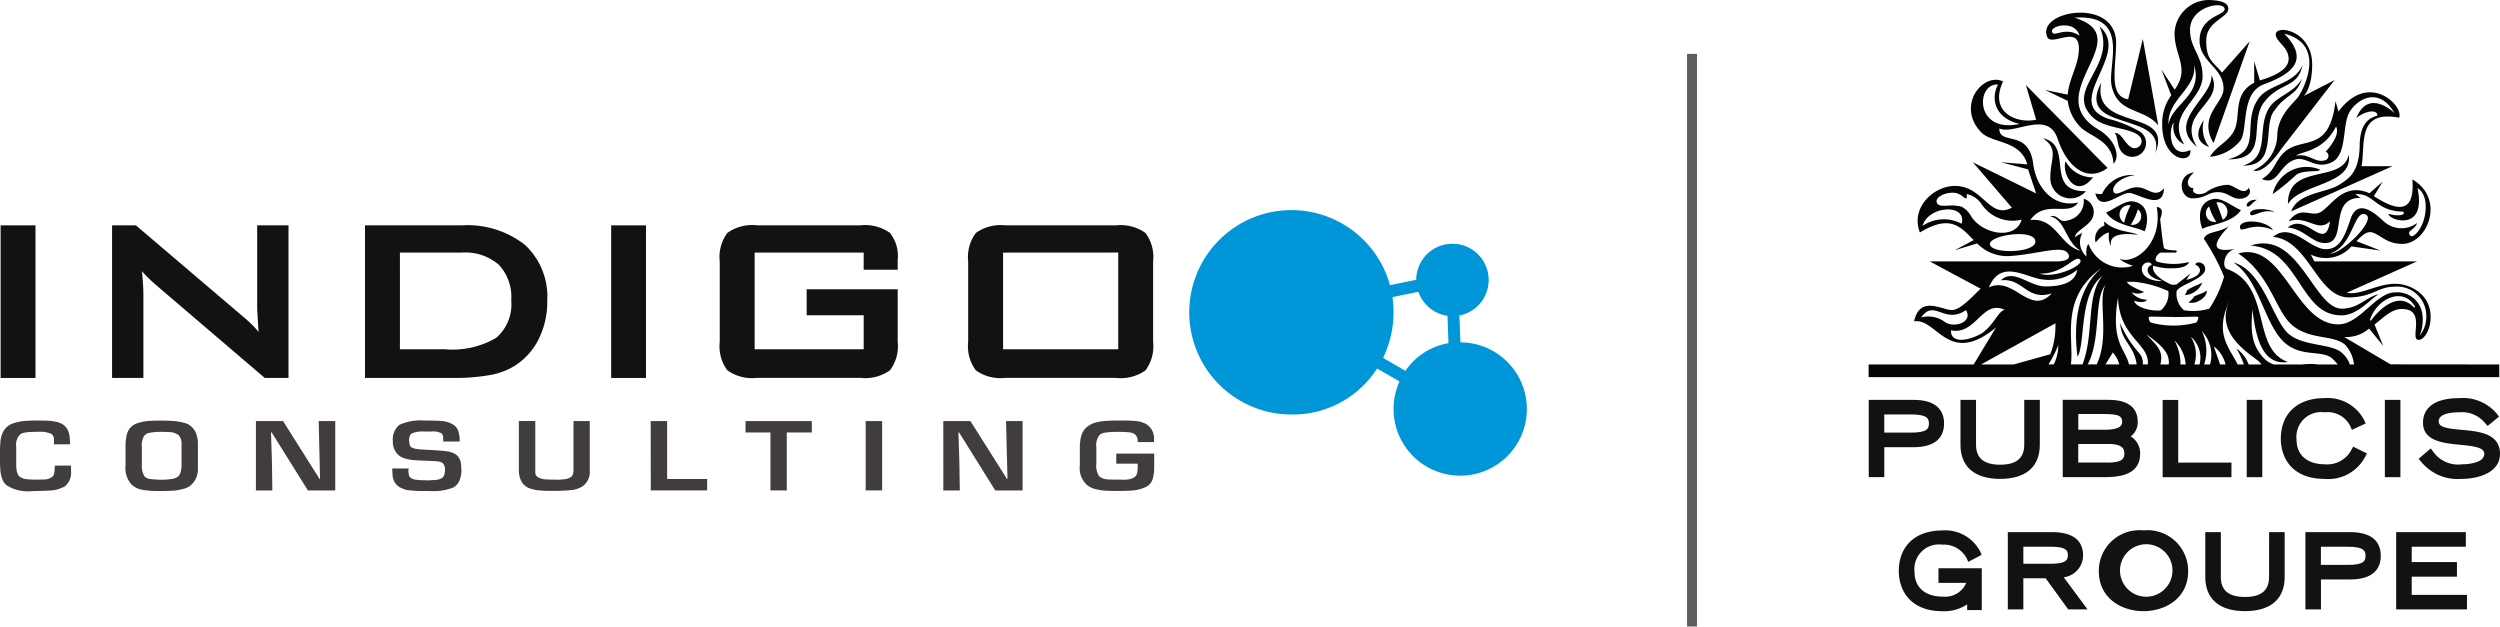 <svg xmlns="http://www.w3.org/2000/svg" width="251.951" height="63.143" viewBox="0 0 251.951 63.143"><g id="Group_1" data-name="Group 1" transform="translate(-120.817 -104.258)"><g id="Group_7" fill="#121212" data-name="Group 7" transform="translate(120.878 126.939)"><path id="Rectangle_1" d="M0 0h3.516v15.38H0z" data-name="Rectangle 1" transform="translate(0 .03)"/><path id="Path_31" d="M136.671 151.513v-15.38h2.4l10.645 9.064q.556.455.96.853a8.8 8.8 0 0 1 .758.822c-.056-.861-.093-1.475-.114-1.835s-.025-.631-.025-.826v-8.083h3.158v15.38h-2.4l-11.114-9.5q-.4-.365-.695-.657a7.787 7.787 0 0 1-.562-.6c.046.476.081.923.108 1.345s.038.788.038 1.1v8.312Z" data-name="Path 31" transform="translate(-125.437 -136.103)"/><path id="Path_32" d="M175.968 148.617h4.547a8.749 8.749 0 0 0 5.157-1.152 4.481 4.481 0 0 0 1.515-3.8 4.741 4.741 0 0 0-1.263-3.578 5.157 5.157 0 0 0-3.722-1.215h-6.235Zm-3.519 2.89v-15.38h9.725a9.361 9.361 0 0 1 6.406 1.978 7.106 7.106 0 0 1 2.237 5.616 8.442 8.442 0 0 1-.869 3.882 6.715 6.715 0 0 1-2.465 2.713 7.041 7.041 0 0 1-2.453.9 20.106 20.106 0 0 1-3.756.287Z" data-name="Path 32" transform="translate(-135.725 -136.097)"/><path id="Rectangle_2" d="M0 0h3.509v15.38H0z" data-name="Rectangle 2" transform="translate(61.533 .03)"/><path id="Path_33" d="M237.125 138.866h-10.988v9.748h10.988v-3.432h-5.747v-2.619h9.174v5.3a4.014 4.014 0 0 1-.783 2.87 4.287 4.287 0 0 1-2.981.758h-10.425a4.276 4.276 0 0 1-2.977-.758 4.042 4.042 0 0 1-.769-2.87v-8.113a4.051 4.051 0 0 1 .769-2.864 4.276 4.276 0 0 1 2.977-.768h10.426a4.361 4.361 0 0 1 2.974.758 3.724 3.724 0 0 1 .788 2.733v.986h-3.429Z" data-name="Path 33" transform="translate(-150.143 -136.093)"/><path id="Path_34" d="M257.763 139.753a4.055 4.055 0 0 1 .773-2.862 4.285 4.285 0 0 1 2.973-.767h11.137a4.316 4.316 0 0 1 2.984.767 4.043 4.043 0 0 1 .77 2.862v8.118a4.041 4.041 0 0 1-.77 2.868 4.317 4.317 0 0 1-2.984.758h-11.137a4.285 4.285 0 0 1-2.973-.758 4.056 4.056 0 0 1-.773-2.868Zm3.517 8.86h11.606v-9.746H261.28Z" data-name="Path 34" transform="translate(-160.25 -136.094)"/></g><g id="Group_8" fill="#413d3c" data-name="Group 8" transform="translate(120.817 146.62)"><path id="Path_35" d="M126.257 166.146v-.437a.722.722 0 0 0-.253-.614 2.877 2.877 0 0 0-1.425-.208h-.252a5.666 5.666 0 0 0-.982.068 1.055 1.055 0 0 0-.531.222 1.44 1.44 0 0 0-.363 1.163v1.832q0 1.046.426 1.283a1.5 1.5 0 0 0 .6.2 7.829 7.829 0 0 0 .95.041c.489 0 .808-.008.982-.015a1.458 1.458 0 0 0 .657-.253.436.436 0 0 0 .156-.2.984.984 0 0 0 .075-.253 2.18 2.18 0 0 0 .023-.327c.013-.126.023-.253.028-.364h1.629v.608a1.74 1.74 0 0 1-.643 1.5 3.554 3.554 0 0 1-1.684.415c-.27.016-.6.028-.987.035s-.615.021-.68.021a4.01 4.01 0 0 1-2.471-.571 1.55 1.55 0 0 1-.479-.675 3.345 3.345 0 0 1-.181-.9c-.029-.325-.036-.781-.036-1.373s.006-1.051.036-1.352a3.044 3.044 0 0 1 .158-.844 2.034 2.034 0 0 1 .437-.7 1.84 1.84 0 0 1 .793-.451 5.108 5.108 0 0 1 1.033-.208 13.99 13.99 0 0 1 1.185-.047c.472 0 .865.008 1.171.02a5.961 5.961 0 0 1 .876.115 1.968 1.968 0 0 1 .7.3 1.377 1.377 0 0 1 .46.569 2.147 2.147 0 0 1 .17.658 5.777 5.777 0 0 1 .039.736Z" data-name="Path 35" transform="translate(-120.817 -163.724)"/><path id="Path_36" d="M142.218 164.888a6.036 6.036 0 0 0-1.23.095.8.8 0 0 0-.579.366 2.292 2.292 0 0 0-.216.93.784.784 0 0 1 .023.212v1.665a2.1 2.1 0 0 0 .239 1.178.884.884 0 0 0 .58.3 9.392 9.392 0 0 0 1.149.075 6.193 6.193 0 0 0 1.136-.091 1.149 1.149 0 0 0 .6-.286 1.173 1.173 0 0 0 .212-.441 2.325 2.325 0 0 0 .08-.619v-2.11a1.265 1.265 0 0 0-.292-.945 1.642 1.642 0 0 0-.884-.309c-.258-.008-.536-.02-.818-.02Zm-.029-1.137c.453 0 .863.016 1.252.046a5.259 5.259 0 0 1 1.107.2 1.575 1.575 0 0 1 .779.481 1.893 1.893 0 0 1 .343.536 3.031 3.031 0 0 1 .193 1.215v2.245a2.435 2.435 0 0 1-.148.978 2.126 2.126 0 0 1-.409.662 1.746 1.746 0 0 1-.84.5 5.216 5.216 0 0 1-1.107.2q-.584.032-1.389.033a10.014 10.014 0 0 1-1.652-.111 2.171 2.171 0 0 1-1.094-.494 2.436 2.436 0 0 1-.655-1.963v-1.914a4.872 4.872 0 0 1 .1-1.076 1.785 1.785 0 0 1 .391-.832 1.693 1.693 0 0 1 .8-.472 4.609 4.609 0 0 1 1.062-.2c.374-.019.792-.036 1.262-.036Z" data-name="Path 36" transform="translate(-125.917 -163.725)"/><path id="Path_37" d="M157.018 163.824h2.734l3.685 5.839h.042l-.137-5.839h1.669v6.988h-2.758l-3.646-5.841h-.072l.095 2.9.042 2.944h-1.659Z" data-name="Path 37" transform="translate(-131.225 -163.748)"/><path id="Path_38" d="M179.591 163.738c.758 0 1.306.016 1.636.038a2.635 2.635 0 0 1 1.2.361 1.22 1.22 0 0 1 .547.693 3.377 3.377 0 0 1 .126 1.023h-1.659v-.286a.669.669 0 0 0-.172-.538 1.773 1.773 0 0 0-1.027-.183h-.681a2.777 2.777 0 0 0-1.262.183.475.475 0 0 0-.217.253 1.059 1.059 0 0 0-.077.458 2.328 2.328 0 0 0 .081.505.392.392 0 0 0 .252.24 1.613 1.613 0 0 0 .418.115 5.453 5.453 0 0 0 .58.057c.219.013.435.026.631.036.683.036 1.247.082 1.69.126a2.6 2.6 0 0 1 1.01.3 1.133 1.133 0 0 1 .341.34 1.4 1.4 0 0 1 .182.409 3.18 3.18 0 0 1 .057.368c.008.1.023.281.031.523a2.526 2.526 0 0 1-.2 1.032 1.486 1.486 0 0 1-.583.682 5.493 5.493 0 0 1-2.469.364h-.626a11.348 11.348 0 0 1-1.408-.071 2.2 2.2 0 0 1-1.022-.368 1.4 1.4 0 0 1-.451-.494 1.659 1.659 0 0 1-.172-.569 7.951 7.951 0 0 1-.038-.768h1.652a.7.7 0 0 1-.031.191 2.328 2.328 0 0 0 .068.5.472.472 0 0 0 .2.27.977.977 0 0 0 .437.164 5.953 5.953 0 0 0 .779.06 1.956 1.956 0 0 1 .353.021c.42-.02.732-.033.94-.052a1.589 1.589 0 0 0 .532-.139c.252-.126.378-.417.378-.87a.9.9 0 0 0-.234-.693.752.752 0 0 0-.225-.107 1.494 1.494 0 0 0-.273-.061c-.095-.009-.217-.016-.358-.027s-.295-.016-.473-.021c-.307-.012-.593-.021-.866-.035s-.527-.024-.769-.05a4.891 4.891 0 0 1-.73-.126 2.015 2.015 0 0 1-.592-.252 1.72 1.72 0 0 1-.729-1.526 1.894 1.894 0 0 1 .652-1.641 5.206 5.206 0 0 1 2.571-.435Z" data-name="Path 38" transform="translate(-136.775 -163.717)"/><path id="Path_39" d="M197.674 169.72a2.147 2.147 0 0 1 .295.014 7.137 7.137 0 0 0 .923-.061 1.233 1.233 0 0 0 .534-.2.49.49 0 0 0 .231-.292 1.933 1.933 0 0 0 .058-.535v-4.827h1.641v5a1.766 1.766 0 0 1-.757 1.6 2.737 2.737 0 0 1-1.219.368c-.505.052-1.126.071-1.847.071a13.486 13.486 0 0 1-1.358-.056 3.7 3.7 0 0 1-1.039-.266 1.56 1.56 0 0 1-.7-.7 2.423 2.423 0 0 1-.225-1.059v-4.963h1.656v5.086a.815.815 0 0 0 .068.379.624.624 0 0 0 .27.236 1.466 1.466 0 0 0 .561.168 9.051 9.051 0 0 0 .908.037Z" data-name="Path 39" transform="translate(-141.92 -163.747)"/><path id="Path_40" d="M212.862 163.824h1.656v5.835h4.034v1.149h-5.683Z" data-name="Path 40" transform="translate(-147.285 -163.748)"/><path id="Path_41" d="M228.788 170.812v-5.841h-2.511v-1.148h6.68v1.148h-2.526v5.841Z" data-name="Path 41" transform="translate(-151.142 -163.748)"/><path id="Rectangle_3" d="M0 0h1.658v6.989H0z" data-name="Rectangle 3" transform="translate(87.244 .075)"/><path id="Path_42" d="M254.253 163.824h2.735l3.688 5.839h.046l-.145-5.839h1.667v6.988h-2.756l-3.641-5.841h-.068l.092 2.9.048 2.944h-1.661Z" data-name="Path 42" transform="translate(-159.187 -163.748)"/><path id="Path_43" d="M281.053 168.441a3.944 3.944 0 0 1-.145 1.161 1.283 1.283 0 0 1-.6.792 3.847 3.847 0 0 1-1.641.415q-.445.035-1.332.035c-.477 0-.884-.011-1.218-.031a5.025 5.025 0 0 1-.992-.16 2.121 2.121 0 0 1-.8-.378 2.25 2.25 0 0 1-.767-1.982v-1.743a5.386 5.386 0 0 1 .08-.987 2.348 2.348 0 0 1 .244-.7 1.719 1.719 0 0 1 .422-.49 2.291 2.291 0 0 1 .816-.417 5.348 5.348 0 0 1 1.017-.172c.354-.021.758-.038 1.2-.038h.623a11.308 11.308 0 0 1 1.381.067 2.337 2.337 0 0 1 .971.332 1.692 1.692 0 0 1 .724 1.546v.226h-1.642a.925.925 0 0 0-.306-.8 1.38 1.38 0 0 0-.573-.187 12.04 12.04 0 0 0-1.059-.041 9.509 9.509 0 0 0-1.25.061 1.439 1.439 0 0 0-.631.216 1.642 1.642 0 0 0-.353 1.272v1.68a1.812 1.812 0 0 0 .331 1.293 1.734 1.734 0 0 0 .845.274c.217.007.536.015.961.015.26 0 .46 0 .586.014a3.772 3.772 0 0 0 .675-.065 1.4 1.4 0 0 0 .467-.213.669.669 0 0 0 .252-.428 3.552 3.552 0 0 0 .052-.717v-.2h-2.161v-1.01h3.824Z" data-name="Path 43" transform="translate(-164.733 -163.726)"/></g><path id="Path_44" fill="#0096d8" d="m312.138 142.211-2.609.538a10.586 10.586 0 0 1-.944 6.123l2.247 1.307a6.6 6.6 0 0 1 4.343-2.79l-.106-2.754a3.674 3.674 0 0 1-2.931-2.424Zm-2.859-.668 2.642-.539a3.651 3.651 0 1 1 4.352 3.6l.106 2.705a6.717 6.717 0 1 1-6.139 3.939l-2.263-1.307a10.054 10.054 0 0 1-8.449 4.637 10.3 10.3 0 1 1 9.751-13.029Z" data-name="Path 44" transform="translate(-48.378 -8.547)"/><path id="Line_1" fill="none" stroke="#5d5d5d" stroke-width="1" d="M0 0v57.714" data-name="Line 1" transform="translate(291.339 109.687)"/><g id="Group_12" data-name="Group 12" transform="translate(309.137 104.258)"><g id="Group_9" fill="#121212" data-name="Group 9" transform="translate(.009 40.109)"><path id="Path_45" d="M392.751 163.2c0-1.086-.535-2.381-3.091-2.381h-4.5v7.79h1.567v-3.018h2.937c2.551.002 3.087-1.299 3.087-2.391Zm-6.027-.91h2.712c1.651 0 1.787.435 1.787.92s-.136.911-1.787.911h-2.712Z" data-name="Path 45" transform="translate(-385.156 -160.631)"/><path id="Path_46" d="M406.132 165.344v-4.523h-1.569v4.523c0 1.353-.8 2.011-2.429 2.011s-2.43-.658-2.43-2.011v-4.523h-1.567v4.523c0 2.219 1.419 3.442 4 3.442s3.995-1.223 3.995-3.442Z" data-name="Path 46" transform="translate(-388.888 -160.631)"/><path id="Path_47" d="M420.4 166.263a2.02 2.02 0 0 0-.945-1.768 1.729 1.729 0 0 0 .7-1.475c0-2.205-2.334-2.205-3.1-2.205H412.6v7.79h3.977c1.238.004 3.823.004 3.823-2.342Zm-3.871-4.018c1.546 0 2.06.113 2.06.784 0 .219 0 .8-1.768.8h-2.652v-1.587Zm.6 4.889h-2.965v-1.87h3.063c1.582 0 1.582.679 1.582.968 0 .547-.288.907-1.677.907Z" data-name="Path 47" transform="translate(-393.046 -160.629)"/><path id="Path_48" d="M433.672 167.143h-5.366v-6.315h-1.572v7.79h6.934Z" data-name="Path 48" transform="translate(-397.112 -160.633)"/><path id="Rectangle_4" d="M0 0h1.567v7.79H0z" data-name="Rectangle 4" transform="translate(38.097 .19)"/><path id="Path_49" d="m451.963 166.464.167-.323-1.389-.678-.163.3a2.75 2.75 0 0 1-2.652 1.478c-1.809 0-2.888-.925-2.888-2.478a2.492 2.492 0 0 1 2.809-2.763 2.553 2.553 0 0 1 2.624 1.431l.144.334 1.389-.639-.14-.319a4.148 4.148 0 0 0-4.025-2.238c-2.705 0-4.387 1.565-4.387 4.085 0 1.961 1.155 4.056 4.4 4.056a4.194 4.194 0 0 0 4.111-2.246Z" data-name="Path 49" transform="translate(-401.919 -160.556)"/><path id="Rectangle_5" d="M0 0h1.567v7.79H0z" data-name="Rectangle 5" transform="translate(52.019 .19)"/><path id="Path_50" d="M467.279 163.764c-1.438-.126-2.311-.253-2.311-.854 0-.792 1.3-.911 2.07-.911a3.005 3.005 0 0 1 2.586 1.06l.276.313 1.146-.932-.194-.271a4.451 4.451 0 0 0-3.789-1.6c-3.2 0-3.675 1.553-3.675 2.478 0 1.863 2.074 2.064 3.74 2.224 1.469.141 2.433.283 2.433.911 0 1.027-2 1.057-2.226 1.057a3.079 3.079 0 0 1-2.939-1.3l-.227-.3-.95.811-.27.244.242.271a4.721 4.721 0 0 0 4.042 1.745c1.8 0 3.915-.662 3.915-2.526-.007-2.073-2.148-2.263-3.869-2.42Z" data-name="Path 50" transform="translate(-407.526 -160.555)"/><path id="Path_51" d="M393.412 184.567h2.8a2.3 2.3 0 0 1-2.36 1.389c-1.783 0-2.849-.926-2.849-2.479a2.472 2.472 0 0 1 2.771-2.761 2.611 2.611 0 0 1 2.489 1.389l.153.35 1.352-.712-.134-.3a3.965 3.965 0 0 0-3.831-2.158c-2.705 0-4.387 1.565-4.387 4.084 0 1.96 1.156 4.055 4.4 4.055a4.1 4.1 0 0 0 2.488-.692v.576h1.472V183.1h-4.362Z" data-name="Path 51" transform="translate(-386.382 -165.936)"/><path id="Path_52" d="M412.42 181.86c0-1.063-.546-2.331-3.14-2.331h-4.446v7.79h1.566v-3.136h2.249l2.273 3.136h1.947l-2.4-3.238a2.232 2.232 0 0 0 1.951-2.221Zm-6.02-.86h2.682c1.515 0 1.806.313 1.806.853 0 .559-.288.863-1.806.863H406.4Z" data-name="Path 52" transform="translate(-390.815 -166.011)"/><path id="Path_53" d="M422.212 179.275a4.092 4.092 0 0 0-4.483 3.657 4.276 4.276 0 0 0-.021.458c0 2.766 2.334 4.026 4.5 4.026s4.5-1.263 4.5-4.026a4.091 4.091 0 0 0-4.5-4.115Zm0 6.671a2.644 2.644 0 1 1 .358.013 2.729 2.729 0 0 1-.358-.012Z" data-name="Path 53" transform="translate(-394.516 -165.932)"/><path id="Path_54" d="M439.195 184.052c0 1.354-.794 2.012-2.43 2.012s-2.43-.658-2.43-2.012v-4.523h-1.567v4.523c0 2.219 1.42 3.441 4 3.441s4-1.223 4-3.441v-4.523h-1.567Z" data-name="Path 54" transform="translate(-398.847 -166.011)"/><path id="Path_55" d="M451.428 179.529h-4.5v7.79h1.567V184.3h2.937c2.555 0 3.092-1.3 3.092-2.391s-.541-2.38-3.096-2.38ZM448.491 181h2.709c1.651 0 1.787.436 1.787.921s-.136.911-1.787.911h-2.713Z" data-name="Path 55" transform="translate(-402.917 -166.011)"/><path id="Path_56" d="M461.336 184.017h4.558v-1.47h-4.558V181h5.454v-1.47h-7.021v7.79h7.137v-1.47h-5.57Z" data-name="Path 56" transform="translate(-406.611 -166.011)"/></g><g id="Group_11" data-name="Group 11"><g id="Group_10" fill="#030504" data-name="Group 10"><path id="Path_57" d="m437.743 144.223-4.673-2.758a3.528 3.528 0 0 0 2.511-.844l1.419 1.735-.869-2.147c.945-.742 1.716-1.539 2.684-1.561 2.633-.065.789 3.1 1.752 3.108 1.076.009 2.243-3.522-.338-5.072-2.671-1.617-5.005.717-6.9.321l7.085-3.157H430.07l-.368-.694a3.422 3.422 0 0 0 4.1-.818l2.946.425-2.434-.953c.582-.608 1.073-1.081 1.688-.846.873.333 1.389 1.1 2.9 1.119 2.563.029 4.42-4.525 1.041-6.5.252 3.247-1.256 3.41-3.879 1.685l.9-1.469-1.344 1.183c-2.526-1.121-3.75 1.107-4.812 1.831s-2.033-.724-3.324.993c1.923-.632 2.9 1.2 4.167 0-.524 3.258-2.4-.993-4.26.631 1.615.126 2.46 1.567 3.746 1.567 2.372 0 .253-4.563 3.6-4.563l-.555-.356c1.9-.178 1.989 1.715 4.844 1.749.3.43-.745.464-1.478.214-.12.608 3.874 1.966 2.913-2.573 1.263.682.984 3.536-.193 4.621-.229.209-.442.315-.583.095-.322-.486.505-.477.737-1.213a2.64 2.64 0 0 1-3.458-.252c-1.038-.967-2.6-2.147-3.264-.109s-1.223 2.982-2.449 3c-1.688.028-3.48-2.8-5.352-1.239 3.581.332 4.426 6.027 7.578 6.1 2.449 0 3-1.074 4.595-1.074a2.941 2.941 0 0 1 3.255 2.598 2.863 2.863 0 0 1 .018.35 3.045 3.045 0 0 1-.668 1.984 4.157 4.157 0 0 0 .244-2.343 2.551 2.551 0 0 0-2.707-2.021c-1.966 0-3.547 3.222-5.736 3.222-4.379 0-5.5-8.441-10.083-7.143 3.372 2.273 3.74 5.922 5.557 7.325 1.839 1.417 4.027.837 5.242 1.9a3.471 3.471 0 0 1 .864 1.96h-.417a2.625 2.625 0 0 0-.732-1.107c-1.049-1.1-4.2-.619-5.65-2.182s-2.507-6.265-5.358-6.986c2.487 1.594 3.039 5.708 4.82 7.725s4.126.948 5.209 2.006a6.93 6.93 0 0 1 .5.546h-2.038a3.482 3.482 0 0 0-.59-.057 9.959 9.959 0 0 0-1 .057h-2.811a2.316 2.316 0 0 1-1.01-.631c-1.412-1.49-1.281-3.058-1.168-4.908.273 1.739.61 5.737 3.6 5.289-3.76-1.285-1.572-7.727-6.168-9.379-.5-.182-.326-1.8.927-2.041-2.482.477-2.466-.432-.714-2.256-1.079.688-2.259.489-2.526 1.263a21.138 21.138 0 0 1 2.033 3.815 11.572 11.572 0 0 1-1.487 3.221 5.685 5.685 0 0 1-2.55.159 2.19 2.19 0 0 1-.741-1.931c.312-.665 2.829-1.212 2.875-2.2.031-.774-1.011-.849-.98-.442.606.2.868 1.1-.912 1.509l.4-.64s-1.317 1.052-1.389 1.1a1 1 0 0 1-.57 0c-.193-.062-2.1-.976-1.768-1.881a5.658 5.658 0 0 0 2.021.253c1.448 0 1.579-.631 1.579-.631a6.3 6.3 0 0 1-3.12 0c-.625-.145.038-.934.253-.944h1.5c.091 0 .217-.208.013-.221-.15 0-1.105-.029-1.181-.263-.126-.4-.379-2.9-.379-2.9s.328-.78.055-1.039-.4-.126-.4-.126c.621 3.482-2.049 5.65-3.574 5.231l-.18-.031a4.759 4.759 0 0 0 1.355.685 3.612 3.612 0 0 1-4.466-2.184c-.253.126-.253.8-.224 1.234a1.919 1.919 0 0 1-.407-2.373c-.726.35-.757.461-.757.461.029-.6 1.076-.989 1.6-1.685a1.4 1.4 0 0 0-.232-1.972 1.385 1.385 0 0 0-.479-.247 1.992 1.992 0 0 1-1.543 2.169c-1.054.348-.874-.606-1.852-.394 1.6.364 1.515 2.57 3.106 3.478-2.128-.505-2.5-3.393-5.087-3.106 1.49-2.123 3.846-.3 4.82-1.768-2.526.577-4.238-1.552-4.531-3.885-.445-3.572-3.461-1.811-3.411-3.572 1.516.685 4.884-1.917 5.874 1.046 1.041 3.1 3.141 4.359 5.029 2.929l-8.234-8.356 1.039 3.5c-2.147.425-4.743-.858-3.337-3.864-2.034-.946-4.729 2.437-2.243 5.088 1.149 1.221 3.953.772 4.689 3.274l-2.669-.216 2.742.717.817 2.427-6.377-3.138 3.929 4.573c-2.295 1.215-2.864-2.263-5.834-2.19-2.078.051-4.4 2.19-3.435 4.691 3.106-1.884 4.106-.541 5.425.765l-1.914 1.022 2.263-.686a4.226 4.226 0 0 0 3.424 1.263c2.684-.2 5.052-1.066 5.658-.336.468.554-.07.883-1.037.883H391.3l5.145 2.757c-.5.379-1.931 2.147-2.92 2.147s-3.213-1.523-3.8 1.143c2.287-.39 3.445 4.606 8.254.621l-2.249 3.721h-10.586v1.278H448.7v-1.278Zm-2.514-15.109c1.181.505-2.473 4.065-3.593 3.934 2.333-.693 2.412-4.446 3.59-3.934Zm.48 10.5c.827-2.2 3.418-3.147 4.487-1.221.052.1-.029.17-.217-.015-1.339-1.342-3.056-.067-4.131 1.331-.155.2-.205.075-.142-.095Zm-37.517-23.583c-.675 1.177-.544 3.324 2.164 3.962-4.542 1.007-4.416-4.14-2.163-3.965Zm-3.673 14.019a3.819 3.819 0 0 0-3.94.217c.621-2.082 4.491-2.255 3.941-.22Zm.917-.822a2.345 2.345 0 0 0-.922-.893 3.81 3.81 0 0 0-1.352-.107c-.533.026-.993.046-1.137-.283-.095-.215 0-.444.284-.645a2.216 2.216 0 0 1 1.121-.364 1.548 1.548 0 0 1 1.148.321c.263.235.37.253.417.233.067-.033.049-.189.044-.294-.011-.078-.023-.138.023-.127a2.35 2.35 0 0 1 1.489 1.044 3.759 3.759 0 0 0 4.014 1.524c-.606 2.118-4.035 1.487-5.13-.413Zm1.933 2.9c-.127-.931 4.546-1.619 4.582-.287.034 1.155-4.444 1.305-4.582.278Zm24.13 5.737c-1.55 3.329 2.273 5.412 2.983 6.076a1.943 1.943 0 0 1 .245.29h-1.287a3.276 3.276 0 0 0-1.233-1.6 7 7 0 0 1 .747 1.6h-.619c-.883-1.769-2.356-3.113-.837-6.376Zm-.379 6.366h-.553l-.632-1.817a3.221 3.221 0 0 1 1.178 1.808Zm-1.558 0h-.6a4.5 4.5 0 0 0-.234-3.347 3.465 3.465 0 0 1 .824 3.338Zm-1.06 0h-.533a3.28 3.28 0 0 0-.368-2.8 2.77 2.77 0 0 1 .894 2.8Zm-3.953 0c.313-1.377-.253-1.8-1.416-3.031 1.744 1.2 2.373 2.027 2.258 3.031Zm1.416-2.414a3.744 3.744 0 0 1 1.136 2.414h-.53a4.769 4.769 0 0 0-.614-2.424Zm-.092-2.362c.757 0 2.212-.041 2.253-.041.2 0 .247.067.253.1 0 .078-.1.464-.253.505a8.76 8.76 0 0 1-4.516 0c-.15-.039-.253-.425-.247-.505.006-.036.044-.1.253-.1-.006-.009 1.486.033 2.249.033Zm-2.206-5.251c-.618.2-.722 1.2 1.072 1.609-.583.084-2.021-.182-2.059-1.167-.044-.784 1-.859.979-.452Zm-1.758 1.7a10.875 10.875 0 0 1 3.439.935 2.166 2.166 0 0 1-.742 1.931c-.412.126-2.422-.09-2.713-.946 1.208.324 1.289-.126 1.289-.126a1.921 1.921 0 0 1-1.547-.758 1.372 1.372 0 0 0 1.276-.013s-1.675-.641-1.726-1.024Zm-1.669 1.859.041-.325c.11 3.993 3.014 4.627 3.014 6.612a1.128 1.128 0 0 1-.009.177h-.512a1.492 1.492 0 0 0-.314-1.079 11.522 11.522 0 0 1-1.971-3.066c.162 1.914 1.381 2.159 1.674 4.145h-.785c-.3-1.5-1.81-2.081-1.144-6.475Zm.175 6.464h-1.4l.745-1.2a3.071 3.071 0 0 1 .646 1.19Zm-2.273 0h-.917c1.374-2.556.608-6.708 1.793-7.986-.826 1.473.472 5.048-.879 7.977Zm.379-9.625c-.559.5-3.117 2.742-2.32 8.859.809-1.321.117-6.324 2.5-8.14-1.671 2.035-.784 5.64-1.993 8.906h-1.173c.325-2.641-1.134-6.594 2.977-9.639Zm-4.707 9.625h-.548a11.191 11.191 0 0 0 .991-1.939 4.267 4.267 0 0 1-.451 1.929Zm2.645-10.545c.487.541-2.575 1.93-4.079 1.4 2.511.025 3.571-1.954 4.072-1.407Zm-3.493 2.021a4.536 4.536 0 0 0 3.2-1.01c-.171 1.248-1.5 1.677-3.18 1.677s-3.233-1.857-4.515-.616c2.253-.264 2.588 2.115 5.133 1.316-2.2 2.367-3.812-1.807-6.341-.6 1.275-3.071 3.975-.781 5.7-.781Zm-12.528 3.809c1.313-1.944 2.334.734 4.516-.757.726 1.144-1.055 1.857-2.094 1.221a2.787 2.787 0 0 0-2.43-.477Zm6.388 1.389c-.963.745-3.421 1.5-3.386-.106 2.556.5 3.143-3.135 5.418-2.065-.582.09-1.091 1.414-2.04 2.154Zm7.146-.817a8.052 8.052 0 0 1-.515 3.12l-3.692 1.03h-3.284Z" data-name="Path 57" transform="translate(-385.144 -107.503)"/><path id="Path_58" d="M430.681 128.649c-1.78.195-1.5 2.611-.162 2.611s1.536-.623 2.55-.623 1.374.664 2.19.664 1.292-.582.928-1.092c-.527.858-1.461-.312-2.147-.312a4.064 4.064 0 0 0-2.187.779c-.769.391-1.5.02-1.216-.431-.586-.009-.968-.745.044-1.596Z" data-name="Path 58" transform="translate(-397.879 -111.272)"/><path id="Path_59" d="M439.013 116.877c-1.723 2.559.558 5.184-3.056 6.093 4.294.044 2.061-3.616 3.628-5.724s3.343-1.329 3.915-3.765c-.9 1.978-3.5 1.919-4.487 3.396Z" data-name="Path 59" transform="translate(-399.755 -106.91)"/><path id="Path_60" d="M432.874 123.967a3.115 3.115 0 0 1-.54-2.7s-1.551 1.951.54 2.7Z" data-name="Path 60" transform="translate(-398.554 -109.15)"/><path id="Path_61" d="M440.771 118.268c-1.38 2.048.212 5.015-2.682 5.874 3.643.09 1.894-4.128 3.21-5.59 1.152-1.68 2.2-1.389 2.747-3.178-.768 1.426-2.489 1.717-3.275 2.894Z" data-name="Path 61" transform="translate(-400.368 -107.455)"/><path id="Path_62" d="M447.1 128.153a3.5 3.5 0 0 0-4.8 2.462 23.169 23.169 0 0 0 2.377-1.951c.828-.537 2.091-.21 2.423-.511Z" data-name="Path 62" transform="translate(-401.581 -111.047)"/><path id="Path_63" d="M439.1 134.33c.217.484 1.113-.594 2.466-.181-.655-.449-2.585-.442-2.466.181Z" data-name="Path 63" transform="translate(-400.657 -112.763)"/><path id="Path_64" d="M450.584 126.154c-.631 2.953-6.176.768-6.129 4.972 1.175-2.079 6.61-1.891 6.129-4.972Z" data-name="Path 64" transform="translate(-402.199 -110.554)"/><path id="Path_65" d="M437.673 136.221c.1.631 1.215-.682 3.343.232-.731-1.059-3.502-1.153-3.343-.232Z" data-name="Path 65" transform="translate(-400.247 -113.267)"/><path id="Path_66" d="M431.145 122.121c-2.147-3.524 2.885-4.335 1.463-7.243.183 2.276-4.649 4.622-1.463 7.243Z" data-name="Path 66" transform="translate(-398.058 -107.312)"/><path id="Path_67" d="M431.629 144.218c-.289.2-.981.405-1.515.768-.054.095-.147.428-.269.505a2.021 2.021 0 0 0 1.784-1.273Z" data-name="Path 67" transform="translate(-397.998 -115.749)"/><path id="Path_68" d="M421.538 132.756c-.836-.17-1.831.672-2.8 1.12.911 1.312 3.023 1.417 3.87 1.883.192-.284.832-2.624-1.07-3.003Zm-.975 2.13a.947.947 0 0 1 .648-1.75 6.351 6.351 0 0 0-.648 1.757Zm.659.2a5.24 5.24 0 0 0 .711-1.542.872.872 0 0 1-.711 1.548Z" data-name="Path 68" transform="translate(-394.804 -112.446)"/><path id="Path_69" d="M424.128 130.346c-.915 1.081-1.568-.1-2.734-.1-1-.012-2.166 1.111-2.367.387-.16-.561.87-1.5 2.214-1.6a3.253 3.253 0 0 0-3.353 1.894 1.844 1.844 0 0 1-.675-.066c.47 1.971 2.455-.043 3.39-.043.842-.001 3.474 1.894 3.525-.472Z" data-name="Path 69" transform="translate(-394.365 -111.374)"/><path id="Path_70" d="m426.549 111.255 1 2.605a4.781 4.781 0 0 0-.912 2.957c0 3.714 3.045 4.06 2.834 2.562-2.139.978-2.244-2.119-1.656-2.778a1.917 1.917 0 0 0 1.04 2.212c-1.908-3.157 1.852-4.362 1.852-6.883 0-2.1-1.292-2.786-1.263-4.716.034-2.321 3.45-2.927 3.485-2.033.029.638-2.481.71-2.526 3.106-.038 2.243 2.469 2.779 2.413 4.964-.04 1.427-2.6 2.747-1 5.431l3.636-10.256-2.787 3.146c-.891-1.111-1.59-1.216-1.59-3.211s2.224-2.288 2.224-3.219c0-.748-1.116-.851-1.931-.884a3.473 3.473 0 0 0-3.485 3.353c0 2.327 1.572 3.5.011 5.684Zm3.284-.505c.994 3.145-2.273 3.98-2.55 6.062-.2-2.512 2.941-3.7 2.556-6.059Z" data-name="Path 70" transform="translate(-397.05 -104.258)"/><path id="Path_71" d="M421.5 136.946c-.514-.346-2.348-.294-3.377-1.347a.538.538 0 0 0 .02.4 1.4 1.4 0 0 0-.908 1.71s.827-1.01 1.35-.987a2.259 2.259 0 0 0 .118 1.172l.11.17c-.443-1.664 2.687-1.118 2.687-1.118Z" data-name="Path 71" transform="translate(-394.357 -113.27)"/><path id="Path_72" d="m410.1 113.835 2.291 1.1a4.491 4.491 0 0 0 1.193 2.548c.884 1.038 3.311 1.345 3.411 3.789.737-.742.159-2.457-1.483-3.43-6.145-3.608 4.194-9.263-2.447-11.289 5.739-.386 3.29 4.8 3.75 6.886.631 2.872 3.284 2.177 4.7 3.975l-1.558-8.715-1.48 6.076c-1.955-.288-1.263-3.06-1.211-5.572.1-4.765-8.055-3.4-6.946-.717.417 1.02 3.177-1.262 3.193 1.148.014 1.641-1.01 3.062-1.126 4.673Zm.775-5.739c-.559-.677 2.2-1.434 2.7.261-1.361-.886-2.443.058-2.7-.259Z" data-name="Path 72" transform="translate(-392.321 -104.77)"/><path id="Path_73" d="M417.855 115.924c-2.707 5.121 6.656 2.791 5.438 7.146 1.968-4.707-6.463-2.085-5.438-7.146Z" data-name="Path 73" transform="translate(-394.408 -107.613)"/><path id="Path_74" d="M448.4 145.939c1.557-.034 2.789-1.567 3.669-2.131-1.263.292-1.931 1.417-3.669 1.458-2.854.056-4.34-8.007-9.2-6.361 5.008.395 4.891 7.131 9.2 7.034Z" data-name="Path 74" transform="translate(-400.688 -114.157)"/><path id="Path_75" d="M420.706 120.268a.694.694 0 0 1-.379-.118c-.644-.407-.986-1.515-1.641-1.4.379.291.209 1.339.747 1.919a1.374 1.374 0 0 0 1.042.47 1.389 1.389 0 0 0 1.389-1.389 1.37 1.37 0 0 0-.538-1.1 12.008 12.008 0 0 0-3.23-1.332c-4.85-1.641 2.411-6.567-.932-9.323 1.835 3.962-3.522 6.315-.738 9.094 1.209 1.262 3.852 1.067 4.761 1.962a.7.7 0 0 1-.487 1.214Z" data-name="Path 75" transform="translate(-393.903 -105.334)"/><path id="Path_76" d="M415.749 128.692a3.087 3.087 0 0 1-2.764-1.614c-.455 1.071.934 3.944 2.764 1.614Z" data-name="Path 76" transform="translate(-393.125 -110.82)"/><path id="Path_77" d="M432.22 145.326c-.055.139-.446.292-1.24.595a2.165 2.165 0 0 1-.6.624c.952.261 1.996-.701 1.84-1.219Z" data-name="Path 77" transform="translate(-398.153 -116.067)"/><path id="Path_78" d="M438.625 133.113c.2.328.491-.294 1.029-.591-.7-.097-1.126.413-1.029.591Z" data-name="Path 78" transform="translate(-400.519 -112.382)"/><path id="Path_79" d="M436.141 133.526c-.966-.446-1.96-1.291-2.794-1.121-1.911.379-1.263 2.713-1.079 3 .851-.463 2.966-.568 3.873-1.879Zm-1.823.971s-.576-1.618-.648-1.752a.949.949 0 0 1 .648 1.752Zm-1.374-1.342a5.287 5.287 0 0 0 .711 1.54.871.871 0 0 1-.711-1.54Z" data-name="Path 79" transform="translate(-398.621 -112.345)"/><path id="Path_80" d="M442.856 123.532c-.856.938-.8 1.706-2.074 2.526 1.669.717 1.711-1.49 3.377-1.97 1.137-.333 2 1.04 3.627.295s1.044-3.762 1.833-5.093 2.972-2.569 4.516.113c0 0-2.608-2.566-3.834.5.851-.709 2.114-.926 2.114-.247-.668.213-1.746.606-1.782 3-.039 2.786-1.164 3.387-2.041 3.962-1.262.836-4.2.793-4.857 2.692l10.2-4.546h-3.111c.4-2.283-.482-5.683 3.779-4.892.523-1.136-3.024-4.768-6.106-.621l-.3-1.046c-.638 5.515-3.561 3.374-5.341 5.327Zm5.391-2.765c.526.9-1.04 2.526-1.04 2.526a.463.463 0 0 1-.119.883c-.925.273-1.659-.767-2.845-.463.246-.42 2.715-.327 4-2.945Z" data-name="Path 80" transform="translate(-401.143 -108.011)"/><path id="Path_81" d="M414.133 129.145c-4.294.071-1.136-4.644-4.343-5.338 1.654 1.116.746 2.117.757 3.916a2.032 2.032 0 0 0 3.586 1.422Z" data-name="Path 81" transform="translate(-392.231 -109.879)"/><path id="Path_82" d="M435.971 118.388c-.5 1.345-1.873 1.726-2.548 2.893a4.494 4.494 0 0 0 3.115-1.693c.711-1.211.015-4.74 2.3-5.6 2.4-.906 4.9-2.236 2.071-5.124 4.344 1.1 1.9 5.734 1.389 6.413-.491.631-2.091 1.894-2.091 3.931a3.925 3.925 0 0 1-2.409 3.436c1.113.451 2.779-2.1 2.779-2.1l5.413-7-3.115 1.608s.854-.738.854-3.178c0-3.454-3.708-4.072-3.673-3 .029.714 1.263 1.218 1.3 2.391s-1.61 1.839-2.895 2.213l-.575-1.93v2.169c-2.1 1.083-1.392 3.158-1.915 4.571Z" data-name="Path 82" transform="translate(-399.027 -105.477)"/></g></g></g></g></svg>